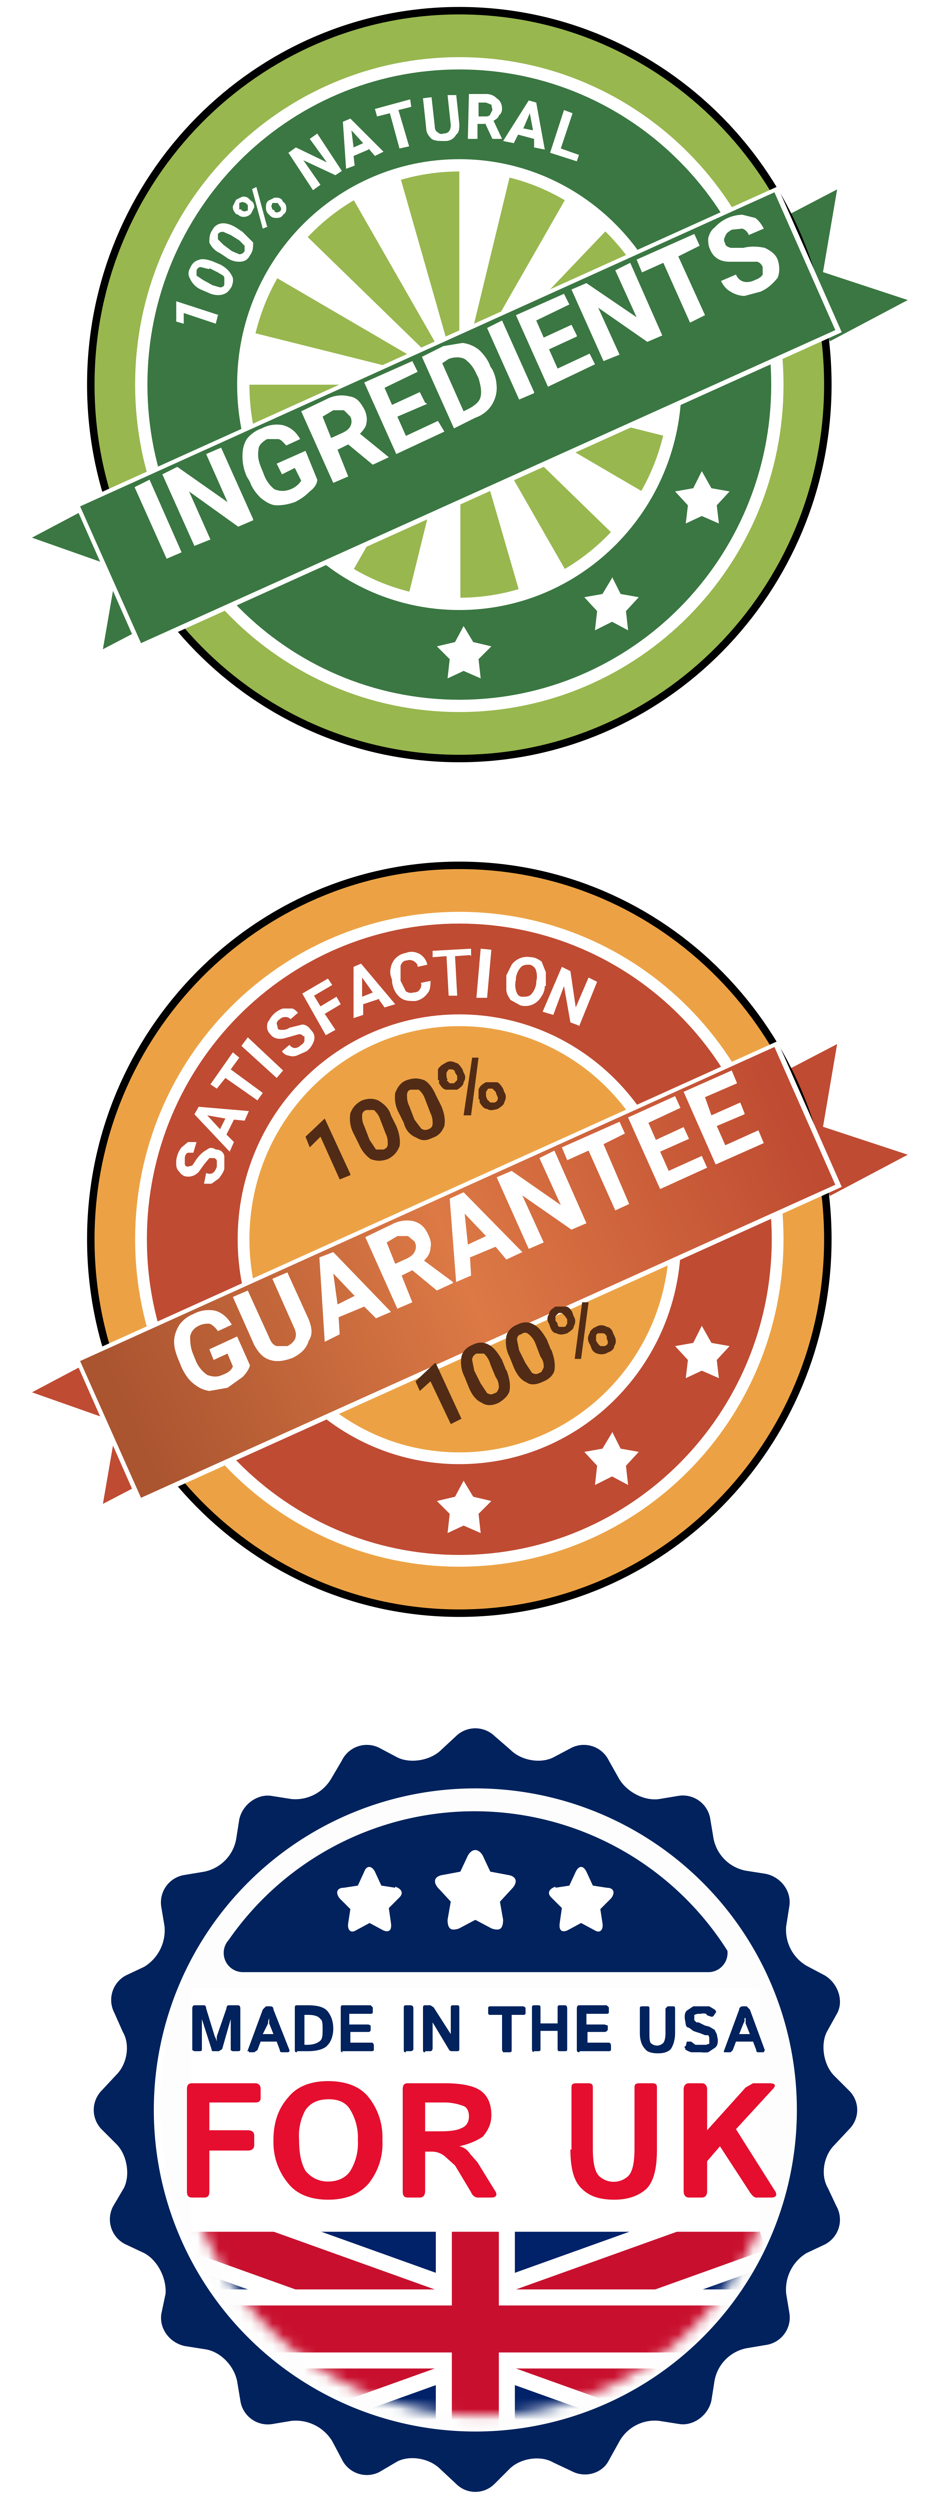 <svg width="88" height="234" viewBox="0 0 88 234" fill="none" xmlns="http://www.w3.org/2000/svg"><path d="m72 20.6 6.9-3.6-1.4 8.2L86 28l-8.5 4.5-5.5-12ZM16 57.9l-6.9 3.6 1.4-8.1-8.5-3 8.5-4.5L16 58Z" fill="#3A7742" stroke="#fff" stroke-width=".8"/><path d="M43 71c19 0 34.5-15.7 34.5-35S62.1 1 43 1C24 1 8.5 16.7 8.5 36S23.9 71 43 71Z" fill="#98B74F" stroke="#000" stroke-width=".7"/><path d="M43 61.3C56.8 61.3 68 50 68 36S56.8 10.7 43 10.7 18 22 18 36s11.2 25.3 25 25.3Z" stroke="#fff" stroke-width="10.7"/><path d="M43 61.3C56.8 61.3 68 50 68 36S56.8 10.7 43 10.7 18 22 18 36s11.2 25.3 25 25.3Z" stroke="#3A7742" stroke-width="8.4"/><path d="M63.6 36c0 1.7-.2 3.3-.6 5l-20-5h20.6ZM60.8 46.4c-.8 1.5-1.8 2.8-3 4L43 36l17.8 10.4ZM53.3 54c-1.4 1-3 1.6-4.5 2L43 36l10.3 18Z" fill="#fff"/><path d="M43 56.9c-1.6 0-3.3-.2-4.9-.6l5-20.3V57ZM32.7 54c-1.4-.8-2.7-1.8-4-3L43 36 32.7 54ZM25.2 46.5a21 21 0 0 1-2-4.6L43 36 25.2 46.5ZM22.5 36c0-1.6.2-3.3.6-5l20 5H22.4Z" fill="#fff"/><path d="M22.5 36c0-1.6.2-3.3.6-5l20 5H22.4Z" fill="#fff"/><path d="M25.2 25.6c.8-1.4 1.8-2.8 3-4L43 36 25.2 25.6ZM32.7 18c1.5-.9 3-1.5 4.6-2L43 36 32.7 18ZM43 15.2c1.7 0 3.3.2 4.9.6L43 36V15.2ZM53.3 18c1.4.8 2.8 1.8 4 3L43 36l10.3-18ZM60.8 25.6a21 21 0 0 1 2 4.6L43 36l17.8-10.4ZM63.6 36c0 1.7-.2 3.3-.6 5l-20-5h20.6ZM57.3 54l.8 1.6 1.7.3-1.2 1.3.2 1.8-1.5-.8-1.6.8.2-1.8-1.2-1.3 1.7-.3.9-1.5ZM43.4 58.6l.9 1.5 1.7.4-1.2 1.2.2 1.8-1.6-.7-1.5.7.2-1.8-1.2-1.2 1.7-.4.8-1.5ZM65.7 44.1l.9 1.6 1.7.3-1.2 1.3.2 1.7-1.6-.7-1.5.7.2-1.7-1.2-1.3 1.7-.3.8-1.6Z" fill="#fff"/><g filter="url(#a)"><path d="M72.7 14.2 7 43.9l6 13.6 65.8-29.7-6-13.6Z" fill="#fff"/><path d="m72.5 14.7-65 29.4 5.7 12.8 65-29.3-5.7-12.9Z" fill="#3A7742"/></g><path d="m17 51.7-1.4.6-3-6.7 1.4-.7 3 6.8Zm6.7-3-1.4.6-4.6-3.3 2 4.5-1.5.6-3-6.7 1.4-.7 4.7 3.3-2-4.5 1.4-.6 3 6.7Zm6-3.8c0 .4-.3.8-.7 1.1-.4.4-.8.7-1.4 1-.6.2-1.1.3-1.7.3-.5 0-1-.3-1.5-.7-.4-.4-.8-.9-1-1.5l-.3-.5c-.3-.7-.4-1.3-.4-1.9 0-.6.1-1.1.4-1.6a3 3 0 0 1 1.4-1 3 3 0 0 1 2-.3c.7.2 1.2.6 1.6 1.3l-1.3.6c-.3-.3-.5-.6-.8-.6h-1c-.5.3-.8.6-.8 1-.1.6 0 1.1.3 1.8l.2.5a3 3 0 0 0 1 1.4c.5.2 1 .2 1.5 0s.8-.5 1-.8l-.6-1.2-1.2.6-.5-1 2.7-1.2 1.1 2.7Zm2.9-3.3-1 .5 1 2.5-1.4.6-3-6.7 2.5-1.2a3 3 0 0 1 2-.2c.7.1 1 .5 1.4 1.2.2.4.3.9.2 1.3 0 .3-.3.7-.6 1l2.7 2.2-1.5.7-2.3-1.9ZM31 41l1.1-.5c.4-.2.6-.4.7-.6a1 1 0 0 0 0-.9l-.6-.6h-1l-1 .6.8 2Zm9-3.2L37.2 39l.8 1.8 3-1.4.6 1-4.5 2.1-3-6.7 4.5-2 .5 1-3.1 1.5.7 1.6 2.6-1.2.5 1Zm2.5 2.3-3-6.7 2-1 1.8-.3a3 3 0 0 1 1.6.7c.4.4.8.9 1 1.5l.2.3c.3.6.4 1.2.4 1.8a3 3 0 0 1-.6 1.7c-.3.4-.8.8-1.4 1l-2 1ZM41.4 34l2 4.5.6-.3c.5-.3.9-.6 1-1.1.1-.5 0-1-.2-1.7l-.2-.4c-.3-.7-.7-1.1-1.1-1.4-.4-.2-1-.2-1.5 0l-.6.4Zm8.6 2.8-1.4.6-3-6.7L47 30l3 6.7Zm4-5.3-2.6 1.2.8 1.8 3-1.4.5 1-4.4 2.1-3-6.7 4.5-2 .5 1-3.1 1.5.7 1.6 2.6-1.2.5 1Zm8-.1-1.4.6-4.6-3.2 2 4.4-1.5.6-3-6.7 1.4-.6 4.7 3.2-2-4.4 1.4-.7 3 6.8Zm3.5-8.4-2 1 2.5 5.5-1.4.7-2.5-5.6-2 .9-.5-1.2 5.4-2.4.5 1.1Zm5.9 2a.8.8 0 0 0-.5-.5H68.3c-.9 0-1.5-.4-1.8-1.1-.2-.4-.2-.7-.2-1.1.1-.4.3-.8.6-1a3.6 3.6 0 0 1 2.6-1.2l1.2.3c.3.2.6.6.8 1l-1.4.6a1 1 0 0 0-.6-.6l-1 .1c-.3.2-.5.3-.6.6-.1.2-.2.4 0 .7 0 .2.2.3.5.4h1.2c.8-.2 1.5-.1 2 0 .6.3 1 .6 1.2 1.1.2.6.2 1.2 0 1.7-.4.5-.9 1-1.6 1.3l-1.5.4c-.5 0-1-.2-1.3-.4-.4-.2-.7-.6-.9-1l1.4-.6c.3.7 1 .9 1.8.5.3-.1.6-.3.7-.5v-.7ZM20.4 29.5l-.2.8-3-1v1l-.7-.2V28.2l4 1.3ZM20.7 24.8c.5.3.8.6 1 1 .2.3.1.7 0 1-.3.5-.5.7-1 .8a2 2 0 0 1-1.2-.2l-.7-.3a2 2 0 0 1-1-1c-.2-.3-.2-.7 0-1 .2-.5.5-.7.9-.8.3-.1.8 0 1.3.2l.7.3Zm-1.1.4-.8-.2c-.2 0-.3.1-.4.3v.5l.6.4.9.5.7.2c.2 0 .4-.1.4-.3V26c0-.2-.3-.3-.6-.5l-.8-.4ZM22.7 21.7l1 1c0 .4 0 .8-.3 1.2-.2.4-.5.6-1 .6a2 2 0 0 1-1.2-.4l-.6-.4a2 2 0 0 1-1-1c0-.4 0-.8.3-1.2.2-.4.6-.6 1-.6.3 0 .7.1 1.2.4l.6.4Zm-1.1.3-.7-.3c-.2 0-.3 0-.5.2v.5l.5.5.8.6.7.3c.2 0 .4-.1.5-.3V23l-.5-.5-.8-.5ZM22.1 20a.8.8 0 0 1-.3-.7l.3-.6.6-.3c.2 0 .4 0 .6.2l.2.2c.2.1.3.3.3.6l-.3.6a1 1 0 0 1-.6.3c-.2 0-.4 0-.6-.2L22 20Zm.5-.3.3.1.3-.1v-.5L23 19l-.3-.1-.3.1v.6h.2Zm2.6.4a.8.8 0 0 1-.3-.7c0-.2 0-.4.2-.6l.6-.3c.3 0 .5 0 .7.2l.1.2c.2.1.3.3.3.6 0 .2 0 .4-.3.6-.1.2-.3.3-.6.3-.2 0-.4 0-.6-.2l-.1-.1Zm.5-.3.2.1.3-.1c.2-.2.1-.4 0-.5L26 19h-.5l-.1.3.1.3.2.1Zm-.6 1.4-.5.2-1-3.7.4-.2 1 3.7ZM32 16l-.6.4-3-1.4 1.6 2.3-.7.5-2.3-3.5.7-.5 2.9 1.4L29 13l.7-.5 2.3 3.5ZM34.5 14l-1.4.6.1.9-.8.3-.3-4.4.7-.3 3.1 3.1-.8.4-.6-.7Zm-1.4-.2.9-.4-1.1-1.2.2 1.6ZM38.5 10l-1.2.3 1 3.4-.9.2-.9-3.3-1.2.3-.2-.7 3.3-.9.1.7ZM42.7 8.8l.3 2.8c0 .4 0 .8-.3 1-.2.4-.6.6-1 .6-.6 0-1 0-1.3-.2-.3-.3-.5-.6-.5-1l-.3-2.8.8-.1.3 2.7c0 .3.1.5.3.6.1.1.3.2.5.1.5 0 .7-.3.7-.8l-.3-2.8h.8ZM45.4 11.6h-.7V13h-.9l.1-4.2h1.6c.5 0 .8.2 1 .4.3.2.5.5.5 1 0 .2-.1.5-.3.6 0 .2-.3.4-.5.5L47 13h-.9l-.7-1.5Zm-.7-.7h.7c.2 0 .4 0 .5-.2l.2-.4-.1-.5-.5-.2h-.7v1.3ZM50 13l-1.5-.4-.4.8-1-.2 2.4-3.8.7.2.8 4.4-1-.2V13Zm-1.1-1 1 .2-.3-1.6L49 12ZM52.5 13.9l1.7.6-.2.6-2.5-.8 1.3-4 .8.3-1.1 3.3Z" fill="#fff"/><path d="m72 100.6 6.9-3.6-1.4 8.2L86 108l-8.5 4.5-5.5-12ZM16 137.9l-6.9 3.6 1.4-8.1-8.5-3 8.5-4.5 5.5 12Z" fill="#BF4B32" stroke="#fff" stroke-width=".8"/><path d="M43 151c19 0 34.5-15.7 34.5-35S62.1 81 43 81C24 81 8.5 96.7 8.5 116s15.4 35 34.5 35Z" fill="#ECA244" stroke="#000" stroke-width=".7"/><path d="M43 141.3c13.8 0 25-11.3 25-25.3S56.8 90.7 43 90.7 18 102 18 116s11.2 25.3 25 25.3Z" stroke="#fff" stroke-width="10.7"/><path d="M43 141.3c13.8 0 25-11.3 25-25.3S56.8 90.7 43 90.7 18 102 18 116s11.2 25.3 25 25.3Z" stroke="#BF4B32" stroke-width="8.5"/><path d="m57.3 134 .8 1.6 1.7.3-1.2 1.3.2 1.8-1.5-.8-1.6.8.2-1.8-1.2-1.3 1.7-.3.9-1.5ZM43.4 138.6l.9 1.5 1.7.4-1.2 1.2.2 1.8-1.6-.7-1.5.7.2-1.8-1.2-1.2 1.7-.4.8-1.5ZM65.7 124.1l.9 1.6 1.7.3-1.2 1.3.2 1.7-1.6-.7-1.5.7.2-1.7-1.2-1.3 1.7-.3.8-1.6Z" fill="#fff"/><g filter="url(#b)"><path d="M72.7 94.2 7 123.9l6 13.6 65.8-29.7-6-13.6Z" fill="#fff"/><path d="m72.5 94.7-65 29.4 5.7 12.8 65-29.3-5.7-12.9Z" fill="url(#c)"/></g><path d="M23.4 127.8c-.1.4-.4.8-.7 1.1l-1.4 1-1.7.3c-.6-.1-1-.3-1.5-.7-.5-.4-.8-.9-1.1-1.5l-.2-.5c-.3-.7-.5-1.3-.5-1.9 0-.6.2-1.1.5-1.6a3 3 0 0 1 1.3-1 3 3 0 0 1 2.1-.3c.6.2 1.1.6 1.5 1.3l-1.3.6c-.2-.3-.5-.6-.8-.7-.3 0-.6 0-1 .2s-.7.5-.8 1c0 .4 0 1 .3 1.7l.2.5a3 3 0 0 0 1.1 1.4c.5.2 1 .2 1.4 0 .6-.2.9-.5 1-.8l-.5-1.2-1.3.6-.4-1 2.6-1.2 1.2 2.7Zm3.5-8.7 2 4.4c.3.8.4 1.4 0 2-.2.7-.7 1.2-1.5 1.6-.8.3-1.5.4-2.1.2-.7-.2-1.1-.7-1.5-1.4l-2-4.5 1.4-.6 2 4.4c.2.5.4.7.7.8h1c.8-.4 1-1 .6-1.8l-2-4.5 1.4-.6Zm7.2 3.2-2.4 1 .1 1.6-1.4.7-.5-7.9 1.3-.5 5.4 5.6-1.4.6-1.1-1.1Zm-2.5-.2 1.6-.8-2-2.1.4 2.9Zm7-3.2-1 .5 1 2.5-1.4.6-3-6.7 2.5-1.2a3 3 0 0 1 2-.3c.7.2 1.1.6 1.4 1.3.2.4.3.8.2 1.2 0 .4-.2.8-.6 1.2l2.7 2v.1l-1.5.7-2.3-1.9Zm-1.6-.6 1.1-.5c.4-.2.6-.4.7-.6a1 1 0 0 0 0-1l-.6-.5h-1l-1 .6.8 2Zm9.4-1.6-2.4 1 .1 1.7-1.4.6-.6-7.8 1.3-.6 5.5 5.6-1.5.7-1-1.2Zm-2.6-.2 1.7-.8-2-2.1.3 2.9Zm11.1-2-1.4.6-4.6-3.2 2 4.4-1.4.6-3-6.7 1.4-.6 4.6 3.2-2-4.4 1.4-.7 3 6.8Zm3.6-8.4-2 1 2.4 5.6-1.3.6-2.5-5.6-2 .9-.5-1.2L58 105l.5 1.1Zm6 .5-2.7 1.2.8 1.8 3.1-1.4.5 1.1-4.4 2-3-6.7 4.4-2 .5 1.1-3 1.4.7 1.6 2.6-1.2.5 1.1Zm5.2-2.3-2.6 1.1.8 1.8 3.1-1.4.5 1.2-4.5 2-3-6.8 4.5-2 .5 1.2-3 1.3.6 1.7 2.7-1.2.4 1ZM20 108.4h-.4l-.5.6-.5.7c-.4.4-.8.5-1.3.4a1 1 0 0 1-.5-.4c-.2-.2-.3-.4-.3-.7a2.3 2.3 0 0 1 .5-1.6l.6-.5h.8l-.3 1h-.5c-.1 0-.3.2-.3.5v.5c0 .2.1.3.3.3l.4-.1.4-.6c.3-.4.6-.7 1-.9.2-.2.5-.2.8 0 .4 0 .7.2.8.6v1.2c-.1.4-.3.6-.5.9l-.7.5h-.7l.2-1c.5.2.8 0 1-.6v-.5c0-.2-.2-.3-.3-.3ZM21.9 104.8l-.7 1.4.7.7-.4.9-3.3-3.5.4-.7 4.7.4-.4.9-1-.1Zm-1.3.9.5-1-1.7-.3 1.2 1.3ZM22.4 99l-.8 1.1 3 2.2-.5.7-3-2.1-.8 1-.6-.4 2.1-3 .6.5ZM26.5 100.2l-.6.7-3.3-3 .6-.8 3.3 3.1ZM28.4 97a.5.5 0 0 0-.4-.2l-.7.2-.7.2c-.6.1-1 0-1.3-.4a1 1 0 0 1-.3-.6c0-.2 0-.5.2-.7a2.2 2.2 0 0 1 1.3-1.1h.8c.2 0 .4.2.6.4l-.7.6a.6.6 0 0 0-.5-.2c-.1 0-.3 0-.5.2-.2.1-.3.3-.3.4l.1.4c0 .2.2.2.4.2s.4 0 .7-.2l1.2-.3c.3 0 .6.2.8.5.3.3.4.6.3 1-.1.3-.3.7-.7 1l-.9.4c-.3.1-.5.1-.8 0-.2 0-.5-.2-.6-.4l.7-.6c.3.4.7.4 1.1 0 .2-.1.3-.3.3-.4V97ZM31.9 94l-1.5.9 1 1.5-.9.5-2.2-3.9 2.4-1.4.4.6-1.7 1 .6 1 1.5-.9.4.7ZM35.5 93.5 34 94v1l-.9.3v-4.8l.7-.3L37 94l-1 .3-.5-.7Zm-1.6-.2 1-.4-1-1.4v1.8ZM40.3 91.8c0 .4 0 .9-.3 1.2-.2.3-.6.6-1.1.7-.6 0-1 0-1.4-.3-.4-.3-.7-.8-.8-1.5v-.2c-.2-.5-.2-.8-.1-1.2a1.7 1.7 0 0 1 1.4-1.3c.5-.2.9-.1 1.3.1.3.2.6.5.7 1l-.9.2c0-.3-.2-.4-.3-.5-.2-.1-.4-.2-.7-.1-.3 0-.5.2-.6.5v1.4l.5 1c.2.1.4.2.7.1.3 0 .5-.1.6-.3.1-.1.2-.4.1-.6l1-.2ZM44 89.4l-1.4.1.2 3.7H42l-.2-3.7-1.3.1V89l3.6-.2v.7ZM45.6 93.4h-1l.4-4.6 1 .1-.4 4.5ZM51 92.3c0 .5-.2.8-.4 1.1a1.7 1.7 0 0 1-1.9.7l-.9-.5c-.2-.3-.4-.6-.4-1v-1.3l.5-1a1.8 1.8 0 0 1 1.8-.7c.4 0 .7.2 1 .4l.4 1v1.3Zm-.8-.4a2 2 0 0 0 0-1 .8.8 0 0 0-.6-.6c-.3 0-.6 0-.8.2-.2.2-.4.5-.5 1v.2a2 2 0 0 0 0 1c.1.4.3.6.6.6s.6 0 .8-.2c.2-.2.4-.5.5-1V92ZM54.2 96l-.8-.3-.6-3.4-1 2.7-1-.3 1.8-4.2.8.4.5 3.4 1.2-2.8.8.4-1.7 4.2Z" fill="#fff"/><path d="m32.8 110-1 .4-1.8-4-1 1-.4-1 1.8-1.7 2.4 5.2Zm4.3-4.6c.3.7.4 1.4.3 1.9-.2.5-.5.9-1.1 1.2-.6.2-1 .2-1.6 0-.4-.3-.8-.7-1.1-1.4l-.5-1a3 3 0 0 1-.3-1.9c.2-.5.5-.9 1.1-1.2.6-.2 1-.2 1.5 0 .5.3 1 .7 1.2 1.4l.5 1Zm-1.5-.6a2 2 0 0 0-.6-.9h-.7c-.3.1-.4.3-.4.5 0 .3 0 .6.2 1l.5 1.3.6.9h.7c.3-.1.4-.3.4-.5 0-.3 0-.6-.2-1l-.5-1.3Zm5.7-1.3c.3.7.4 1.3.3 1.9-.2.5-.5.9-1.1 1.1-.6.3-1 .3-1.5 0-.5-.2-1-.6-1.2-1.4l-.5-1a3 3 0 0 1-.3-1.8c.2-.5.5-1 1.1-1.2.6-.2 1-.2 1.6 0 .4.2.8.7 1.1 1.4l.5 1Zm-1.5-.6a2 2 0 0 0-.6-.9h-.7c-.3 0-.4.3-.4.5s0 .6.2 1l.5 1.3.6.8c.2.2.5.2.7.1.3-.1.4-.3.4-.5 0-.3 0-.6-.2-1l-.5-1.3Zm1.2-1.8v-1c.1-.2.3-.4.7-.6.3-.2.6-.2 1 0 .2 0 .4.3.6.6l.1.3c.2.3.2.6 0 .9 0 .3-.3.5-.6.7h-1c-.3 0-.5-.3-.7-.6v-.3Zm.8 0 .3.3h.4l.3-.3v-.4l-.2-.3c0-.2-.2-.3-.3-.3H42l-.2.3v.4l.1.3Zm3 1.8v-.9c.1-.3.3-.5.7-.7h1c.2 0 .4.3.6.6l.1.3c.2.3.2.6 0 1 0 .2-.3.4-.6.6-.4.1-.7.2-1 0-.3 0-.5-.3-.7-.6v-.3Zm.8 0 .3.3h.4c.3-.1.4-.4.2-.7l-.1-.3-.3-.3h-.4l-.2.3v.4l.1.3Zm-1.5 1.5h-.7l.8-5.4h.6l-.7 5.4ZM43.2 132.8l-1 .5-1.9-4-1 .9-.4-.9 1.8-1.7h.1l2.4 5.2Zm4.2-4.6c.3.8.4 1.4.3 2-.1.4-.5.8-1 1.1-.6.3-1.2.3-1.6 0-.5-.2-.9-.7-1.2-1.4l-.4-1a3 3 0 0 1-.3-1.9c.1-.5.5-.9 1-1.1.6-.3 1.1-.3 1.6 0 .4.2.8.7 1.2 1.4l.4 1Zm-1.5-.5a2 2 0 0 0-.6-1h-.7c-.2.1-.4.3-.4.6l.2 1 .6 1.2.6.9c.2.1.4.2.7 0 .2 0 .3-.2.4-.5 0-.2 0-.6-.3-1l-.5-1.2Zm5.7-1.4c.3.8.4 1.4.3 2-.1.4-.5.8-1 1-.6.3-1.2.4-1.6.1-.5-.2-.9-.7-1.2-1.4l-.4-1a3 3 0 0 1-.3-1.9c.1-.5.5-.9 1-1.1.6-.3 1.1-.3 1.6 0 .4.2.8.7 1.2 1.4l.4 1Zm-1.5-.6a2 2 0 0 0-.6-.8c-.2-.2-.5-.2-.7 0-.2 0-.4.2-.4.5l.2 1 .6 1.2.6.9c.2.1.4.2.7 0 .2 0 .3-.3.4-.5 0-.3 0-.6-.3-1l-.5-1.3Zm1.3-1.8c-.2-.3-.2-.6 0-.9 0-.3.3-.5.6-.7h1c.2 0 .5.3.6.6l.1.3c.2.3.2.6 0 1 0 .2-.3.4-.6.6-.3.1-.7.2-1 0-.3 0-.5-.3-.6-.6l-.1-.3Zm.8 0c0 .2.1.3.2.3h.4c.2 0 .2-.2.3-.3v-.4l-.2-.3-.3-.3h-.3l-.3.3v.4l.2.3Zm3 1.9c-.2-.3-.2-.7 0-1 0-.2.3-.5.6-.6.3-.2.7-.2 1 0 .2 0 .5.2.6.6l.1.2c.2.4.2.7 0 1 0 .3-.3.5-.6.6-.3.2-.7.2-1 .1-.3-.1-.5-.3-.6-.7l-.1-.2Zm.8 0 .2.2h.4c.3-.1.4-.3.2-.7v-.2c-.1-.2-.2-.3-.4-.3h-.3c-.2 0-.3.1-.3.3v.4l.2.3Zm-1.6 1.4h-.6l.7-5.3h.6l-.7 5.3Z" fill="#512B15"/><g clip-path="url(#d)"><path d="M44.1 228.7a31.6 31.6 0 1 0 0-63.1 31.6 31.6 0 0 0 0 63Z" fill="#FDFDFD"/><mask id="e" style="mask-type:alpha" maskUnits="userSpaceOnUse" x="16" y="169" width="58" height="58"><path d="M45 226.1a28.1 28.1 0 1 0 0-56.2 28.1 28.1 0 0 0 0 56.2Z" fill="#FDFDFD"/></mask><g mask="url(#e)"><path d="M18 208.5v19h53v-19H18Z" fill="#012169"/><path d="m18 208.5 53 19-53-19Zm53 0-53 19Z" fill="#000"/><path d="m71 208.5-53 19m0-19 53 19-53-19Z" stroke="#fff" stroke-width="7.4"/><path d="m18 208.5 53 19-53-19Zm53 0-53 19Z" fill="#000"/><path d="m71 208.5-53 19m0-19 53 19-53-19Z" stroke="#C8102E" stroke-width="4.4"/><path d="M44.5 208.5v19-19ZM18 218h53Z" fill="#000"/><path d="M18 218h53m-26.5-9.5v19-19Z" stroke="#fff" stroke-width="7.4"/><path d="M44.5 208.5v19-19ZM18 218h53Z" fill="#000"/><path d="M18 218h53m-26.5-9.5v19-19Z" stroke="#C8102E" stroke-width="4.4"/></g><path d="M79.5 199.3c1-1 1-2.6 0-3.6l-1.4-1.4c-1-1-1.3-2.9-.7-4.1l1-1.8c.6-1.2 0-2.8-1.2-3.5l-1.7-.9a3.9 3.9 0 0 1-1.9-3.7l.3-1.9c.2-1.4-.8-2.7-2.2-3l-1.9-.3a3.8 3.8 0 0 1-3-3l-.3-1.8a2.6 2.6 0 0 0-3-2.2l-1.8.3c-1.4.2-3.1-.7-3.8-2l-.9-1.6a2.6 2.6 0 0 0-3.5-1.2l-1.7.9c-1.2.6-3 .3-4-.7l-1.5-1.3a2.6 2.6 0 0 0-3.6 0l-1.4 1.3c-1 1-2.9 1.3-4.1.7l-1.7-.9a2.6 2.6 0 0 0-3.5 1.2l-1 1.7a3.9 3.9 0 0 1-3.7 1.9l-1.9-.3c-1.3-.2-2.7.8-3 2.2l-.3 1.9a3.8 3.8 0 0 1-3 3l-1.8.3a2.6 2.6 0 0 0-2.2 3l.3 1.8a4 4 0 0 1-1.9 3.8l-1.7.8a2.6 2.6 0 0 0-1.1 3.5l.8 1.8c.7 1.2.4 3-.6 4l-1.4 1.5a2.6 2.6 0 0 0 0 3.6l1.4 1.4c1 1 1.3 2.9.7 4.1l-1 1.7a2.6 2.6 0 0 0 1.2 3.6l1.7.8c1.3.7 2.1 2.4 2 3.8l-.4 1.9c-.2 1.4.8 2.7 2.2 3l1.9.3c1.4.2 2.7 1.5 3 3l.3 1.8a2.6 2.6 0 0 0 3 2.2l1.8-.3a4 4 0 0 1 3.8 1.9l.9 1.7a2.6 2.6 0 0 0 3.5 1.2l1.7-1c1.2-.6 3-.3 4 .7l1.5 1.4c1 1 2.6 1 3.6 0l1.4-1.4c1-1 2.9-1.3 4.1-.6l1.7.8c1.3.7 2.9.2 3.5-1l1-1.8a3.8 3.8 0 0 1 3.7-1.9l1.9.3c1.3.2 2.7-.8 3-2.2l.3-1.9a3.8 3.8 0 0 1 3-3l1.8-.3a2.6 2.6 0 0 0 2.2-3l-.3-1.8a4 4 0 0 1 1.9-3.8l1.7-.8a2.6 2.6 0 0 0 1.1-3.6l-.8-1.7c-.7-1.2-.4-3 .6-4l1.4-1.5Zm-35 28.3a30.1 30.1 0 1 1 0-60.2 30.1 30.1 0 0 1 0 60.2Z" fill="#01225D"/><path d="M22.7 184.6h43.7a1.8 1.8 0 0 0 1.7-2 28 28 0 0 0-46.7-1 1.8 1.8 0 0 0 1.3 3Z" fill="#01225D"/><path fill="#fff" d="M17.9 186.1h53.2v22.8H17.9z"/><path d="M18 205.7c-.4 0-.5-.2-.5-.6v-9.5c0-.4.1-.6.5-.6h5.9c.3 0 .5.2.5.5v.9c0 .3-.2.4-.5.4h-4.3v2.6h3.6c.4 0 .6.2.6.5v.9c0 .3-.2.5-.6.5h-3.6v3.8c0 .4-.1.6-.5.6H18Zm7.6-5.4c0-1.7.5-3 1.4-4 .8-1 2.1-1.5 3.7-1.5 1.7 0 3 .5 3.8 1.5a6 6 0 0 1 1.3 4 6 6 0 0 1-1.3 4.1c-.9 1-2.1 1.5-3.8 1.5-1.6 0-2.9-.5-3.7-1.5a6 6 0 0 1-1.4-4Zm2.4 0c0 1.3.2 2.2.6 2.9.5.6 1.2 1 2.1 1 1 0 1.7-.4 2.1-1a5 5 0 0 0 .7-2.9 5 5 0 0 0-.7-2.8c-.4-.7-1.1-1-2-1-1 0-1.7.3-2.2 1a5 5 0 0 0-.6 2.8Zm10.2 5.4c-.4 0-.5-.2-.5-.6v-9.5c0-.4.1-.6.5-.6h3.4c1.5 0 2.7.2 3.4.7.7.5 1 1.3 1 2.3 0 .8-.3 1.4-.8 2-.6.4-1.3.7-2.2.9.5.1.8.4 1 .7l.7.8 1.6 2.6c.3.4.2.7-.3.7h-1.3c-.2 0-.5-.2-.6-.5l-1.5-2.5-1-.9c-.4-.3-.8-.4-1.2-.4h-.6v3.7c0 .4-.2.6-.5.6h-1.1Zm1.6-6.2h1.4c1 0 1.6-.1 2-.3.5-.2.7-.6.7-1.1 0-.5-.2-.9-.6-1a5 5 0 0 0-1.8-.3h-1.7v2.7Zm13.7 1.7v-5.8c0-.3.1-.4.5-.4H55c.4 0 .5.1.5.4v5.7c0 1.4.2 2.2.6 2.6a2 2 0 0 0 2.7 0c.4-.4.6-1.2.6-2.6v-5.7c0-.3.1-.4.5-.4H61c.4 0 .5.1.5.4v5.8c0 1.8-.3 3-1 3.7-.8.7-1.8 1-3 1-1.3 0-2.3-.3-3-1-.8-.7-1.1-2-1.1-3.7Zm11 4.5c-.3 0-.5-.2-.5-.6v-9.5c0-.4.2-.6.5-.6h1.2c.3 0 .5.2.5.6v3.8l3.6-4 .7-.4H72c.6 0 .7.2.3.6l-3.4 3.7 3.6 5.7c.3.4.2.7-.3.7h-1.4c-.2 0-.4-.2-.6-.5l-2.8-4.3-1.2 1.4v2.8c0 .4-.2.6-.5.6h-1.2Z" fill="#E50E2E"/><path d="m18.2 192-.2-.1V188c0-.2.1-.3.2-.3h.9c.1 0 .2.1.2.3l.8 2.6a2.5 2.5 0 0 1 .2.5 2.8 2.8 0 0 1 0-.5l.9-2.6c0-.2.1-.3.2-.3h.9c.1 0 .2.1.2.3v3.8c0 .1 0 .2-.2.2h-.5s-.2 0-.2-.2V189l-.8 2.8-.3.2H20c-.1 0-.2 0-.2-.2l-.9-2.8v2.8c0 .1 0 .2-.2.2h-.5Zm5.1 0c-.1 0-.2 0-.1-.1l1.4-3.8.3-.3h.4c.2 0 .3.1.3.3l1.5 3.8c0 .1 0 .2-.2.2h-.4c-.2 0-.3 0-.3-.2l-.3-.8h-1.5l-.3.8-.3.2h-.5Zm1.3-1.6h1l-.4-1v-.5l-.1.3v.2l-.5 1Zm3.2 1.7c-.1 0-.2 0-.2-.2V188c0-.2 0-.3.2-.3h1c1 0 1.6.2 1.9.6.3.4.5.9.5 1.6 0 .6-.2 1.2-.5 1.5-.3.4-1 .6-1.9.6h-1Zm.7-.7h.3c.6 0 1-.2 1.2-.4.2-.2.2-.6.2-1 0-.5 0-.9-.2-1-.2-.3-.6-.4-1.2-.4h-.3v2.8Zm3.6.7c-.1 0-.2 0-.2-.2V188c0-.2 0-.3.2-.3h2.6l.2.2v.4c0 .1 0 .2-.2.2h-2v1h1.8l.2.1v.4s0 .2-.2.2h-1.7v1h2c.1 0 .2.1.2.3v.3c0 .1 0 .2-.2.2H32Zm5.9 0c-.1 0-.2 0-.2-.2V188c0-.2 0-.3.2-.3h.4c.2 0 .3.1.3.3v3.8c0 .1-.1.2-.3.2H38Zm1.8 0c-.1 0-.2 0-.2-.2V188c0-.2 0-.3.2-.3h.5l.3.2 1.6 2.5V188c0-.2 0-.3.2-.3h.4c.2 0 .2.1.2.3v3.8c0 .1 0 .2-.2.2h-.4c-.2 0-.3 0-.4-.2l-1.5-2.5v2.4c0 .2-.1.3-.2.3h-.5Zm6.1-3.5c-.1 0-.2 0-.2-.2v-.4c0-.1 0-.2.2-.2h3c.2 0 .3.1.3.2v.4c0 .1 0 .2-.2.2h-1.1v3.3c0 .1 0 .2-.2.2h-.6l-.1-.2v-3.3h-1Zm4 3.5-.1-.2V188c0-.2 0-.3.2-.3h.4c.2 0 .2.1.2.3v1.4h1.6v-1.4c0-.2 0-.3.2-.3h.5c.1 0 .2.1.2.3v3.8c0 .1 0 .2-.2.2h-.5c-.1 0-.2 0-.2-.2v-1.7h-1.6v1.7c0 .1 0 .2-.2.2H50Zm4.3 0s-.2 0-.2-.2V188c0-.2.1-.3.2-.3h2.6l.2.2v.4c0 .1 0 .2-.2.2h-1.9v1h1.7l.3.1v.4s-.1.2-.3.2H55v1h2c.1 0 .2.1.2.3v.3c0 .1 0 .2-.2.2h-2.7Zm5.7-1.8V188c0-.1 0-.2.2-.2h.5c.1 0 .2 0 .2.2v2.3c0 .5 0 .9.2 1a.8.8 0 0 0 1 0c.2-.1.3-.5.3-1V188l.2-.2h.5c.1 0 .2 0 .2.2v2.3c0 .7-.2 1.2-.4 1.5-.3.3-.7.4-1.2.4s-1-.1-1.2-.4c-.3-.3-.5-.8-.5-1.5Zm4.3 1.5c-.1-.1-.2-.2 0-.3l.1-.4h.4l.4.3h1l.3-.1V190.7l-.1-.2H66l-.5-.2a6 6 0 0 1-.6-.2l-.4-.3c-.2 0-.3-.2-.3-.3l-.1-.6c0-.3 0-.5.2-.7l.6-.4h1.5l.5.3c.1.1.2.2.1.3l-.2.3c-.1.1-.2.1-.4 0 0 0-.2 0-.3-.2a1 1 0 0 0-.5 0h-.3l-.3.1v.5l.2.2h.2l.6.3.4.1.5.3.2.4.1.5c0 .3 0 .6-.3.8l-.6.4a3 3 0 0 1-.7 0h-.9a2 2 0 0 1-.6-.3Zm3.7.3c-.1 0-.2 0-.1-.2l1.4-3.8c0-.2.2-.3.3-.3h.4l.3.3 1.4 3.8-.1.2H71c-.1 0-.2 0-.2-.2l-.3-.8h-1.6l-.3.8-.2.2h-.5Zm1.3-1.7h1l-.4-1v-.5h-.1v.3l-.1.2-.4 1Z" fill="#01225D"/><path d="m47.5 175.5-1.6-.3-.7-1.5c-.4-.7-1-.7-1.4 0l-.7 1.5-1.6.3c-.8.1-1 .6-.5 1.2l1.3 1.3-.3 1.7c-.2.7.3 1.1 1 .8l1.5-.8 1.6.8c.7.3 1 0 1-.8l-.3-1.7 1.2-1.3c.5-.6.3-1.1-.5-1.2ZM37 176.7l-1.3-.2-.6-1.3c-.3-.6-.8-.6-1 0l-.6 1.3-1.3.2c-.7 0-.8.5-.4 1l1 1-.2 1.3c-.1.6.2 1 .7.7l1.3-.7 1.3.7c.5.2.8 0 .7-.7l-.2-1.4 1-1c.4-.4.2-.8-.4-1Z" fill="#fff"/><path d="m41.5 175.5 1.6-.3.7-1.5c.4-.7 1-.7 1.3 0l.8 1.5 1.6.3c.8.1 1 .6.5 1.2l-1.2 1.3.2 1.7c.2.7-.3 1.1-1 .8l-1.5-.8-1.6.8c-.7.3-1 0-1-.8l.3-1.7-1.2-1.3c-.5-.6-.3-1.1.5-1.2Zm10.5 1.2 1.3-.2.6-1.3c.3-.6.7-.6 1 0l.6 1.3 1.3.2c.7 0 .8.5.4 1l-1 1 .2 1.3c.1.6-.2 1-.7.7l-1.3-.7-1.3.7c-.5.2-.8 0-.7-.7l.2-1.4-1-1c-.4-.4-.2-.8.4-1Z" fill="#fff"/></g><defs><filter id="a" x="3.6" y="14.2" width="78.4" height="49.9" filterUnits="userSpaceOnUse" color-interpolation-filters="sRGB"><feFlood flood-opacity="0" result="BackgroundImageFix"/><feColorMatrix in="SourceAlpha" values="0 0 0 0 0 0 0 0 0 0 0 0 0 0 0 0 0 0 127 0" result="hardAlpha"/><feOffset dy="3.3"/><feGaussianBlur stdDeviation="1.7"/><feColorMatrix values="0 0 0 0 0 0 0 0 0 0 0 0 0 0 0 0 0 0 0.25 0"/><feBlend in2="BackgroundImageFix" result="effect1_dropShadow_125_25193"/><feBlend in="SourceGraphic" in2="effect1_dropShadow_125_25193" result="shape"/></filter><filter id="b" x="3.7" y="94.2" width="78.3" height="49.9" filterUnits="userSpaceOnUse" color-interpolation-filters="sRGB"><feFlood flood-opacity="0" result="BackgroundImageFix"/><feColorMatrix in="SourceAlpha" values="0 0 0 0 0 0 0 0 0 0 0 0 0 0 0 0 0 0 127 0" result="hardAlpha"/><feOffset dy="3.3"/><feGaussianBlur stdDeviation="1.6"/><feColorMatrix values="0 0 0 0 0 0 0 0 0 0 0 0 0 0 0 0 0 0 0.25 0"/><feBlend in2="BackgroundImageFix" result="effect1_dropShadow_125_25193"/><feBlend in="SourceGraphic" in2="effect1_dropShadow_125_25193" result="shape"/></filter><linearGradient id="c" x1="12" y1="130.3" x2="74.9" y2="102.8" gradientUnits="userSpaceOnUse"><stop stop-color="#AA5430"/><stop offset=".5" stop-color="#DC7945"/><stop offset="1" stop-color="#BF4B32"/></linearGradient><clipPath id="d"><path fill="#fff" d="M8 161h73v73H8z"/></clipPath></defs></svg>
